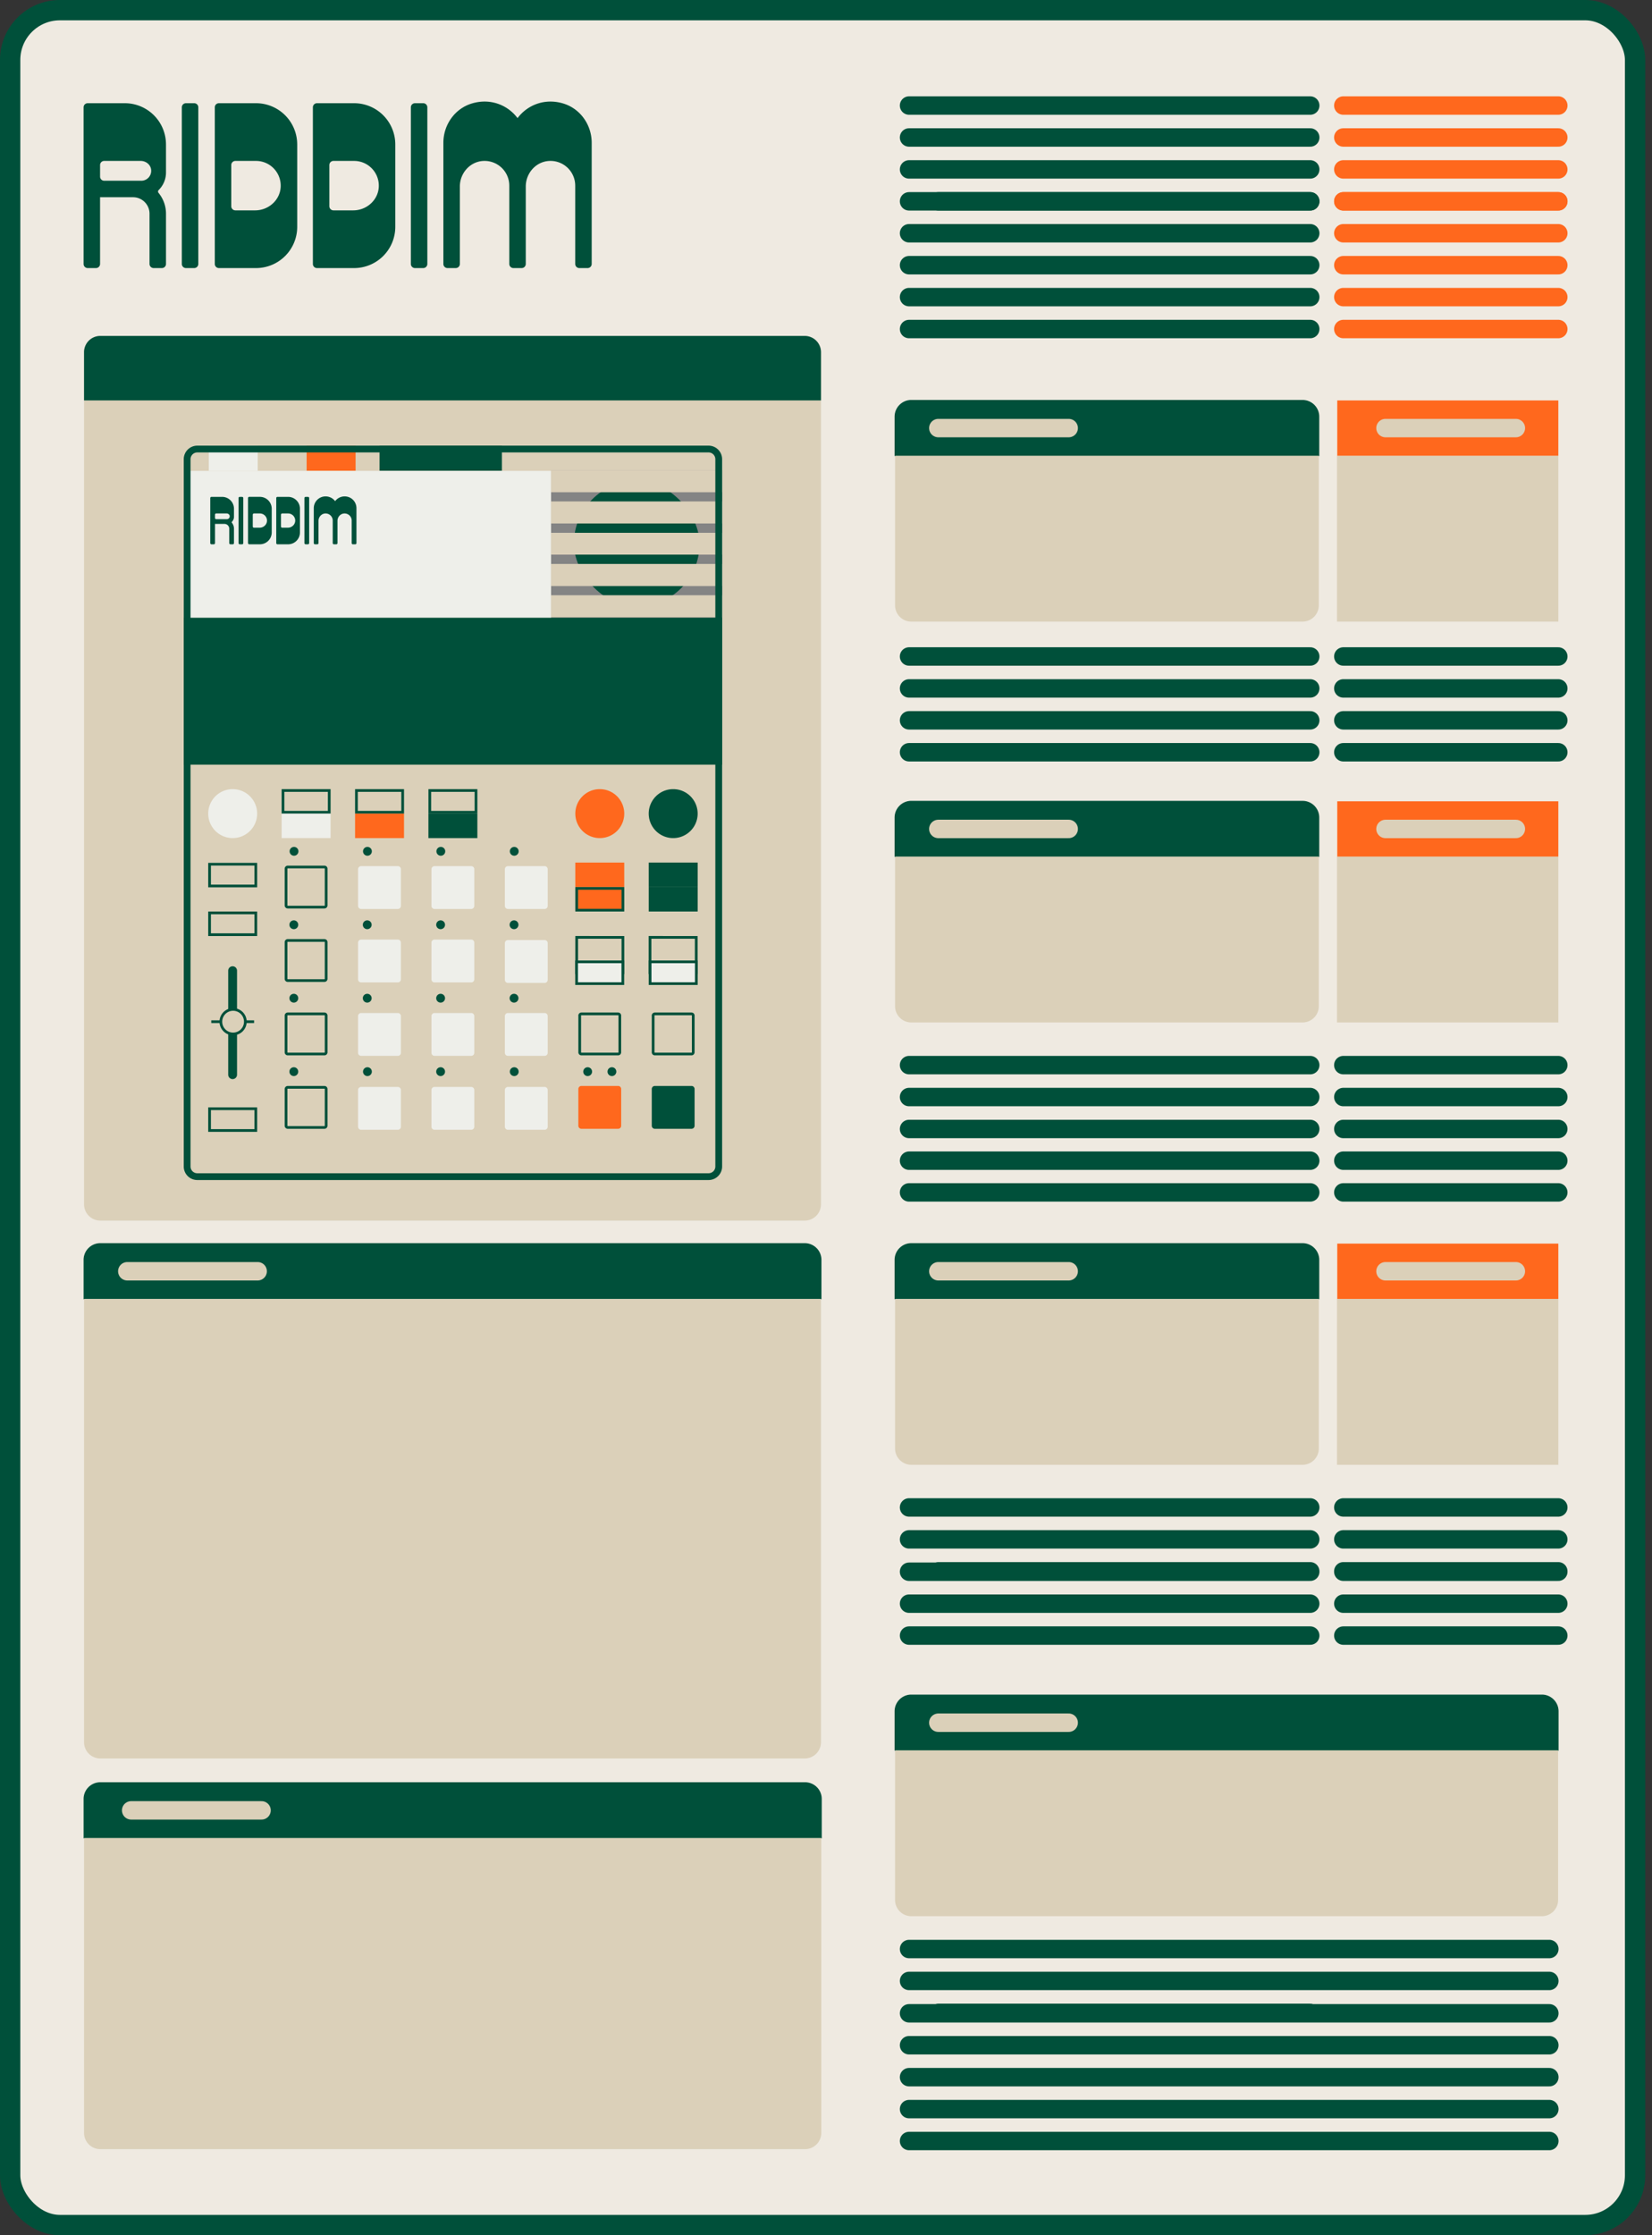 <svg xmlns="http://www.w3.org/2000/svg" width="122" height="165" fill="none"><rect width="100%" height="100%" fill="#333333" stroke="none"/><rect width="120" height="163.508" x=".75" y=".75" fill="#EFEAE1" rx="3.674"/><rect width="120" height="163.508" x=".75" y=".75" stroke="#00503A" stroke-width="1.5" rx="3.674"/><path fill="#DBD0B9" d="M115.084 33.643H98.738v12.245h16.346zM59.43 24.8H7.407a1.2 1.2 0 0 0-1.2 1.199v62.907a1.2 1.2 0 0 0 1.2 1.2H59.43a1.2 1.2 0 0 0 1.2-1.2V26a1.2 1.2 0 0 0-1.2-1.2"/><path fill="#FF681D" d="M115.083 29.561H98.756v4.082h16.327z"/><path fill="#00503A" stroke="#00503A" stroke-linejoin="round" stroke-width=".068" d="M67.3 29.561h28.893a1.2 1.2 0 0 1 1.2 1.2v2.882H66.1V30.76a1.2 1.2 0 0 1 1.2-1.2Z"/><path fill="#42464A" d="M53.325 34.763H40.697v10.843h12.628z"/><path fill="#DBD0B9" stroke="#00503A" stroke-width=".2" d="M18.892 81.85v1.606h-3.415V81.85z"/><path fill="#FF681D" d="M46.1 63.677h-3.614v1.807h3.615z"/><path fill="#00503A" d="M51.523 63.677h-3.615v1.807h3.615z"/><path fill="#DBD0B9" stroke="#00503A" stroke-width=".2" d="M46.001 69.2v2.607h-3.414v-2.608zM18.892 67.392V69h-3.415v-1.607z"/><path stroke="#00503A" stroke-width=".2" d="M24.314 58.356v1.607h-3.415v-1.607zM29.737 58.356v1.607h-3.414v-1.607zM35.153 58.356v1.607H31.74v-1.607z"/><path fill="#00503A" stroke="#00503A" stroke-miterlimit="10" stroke-width=".199" d="M17.405 71.657a.226.226 0 1 0-.452 0v7.68a.226.226 0 0 0 .452 0z"/><path fill="#00503A" d="M37.065 32.899H28.03v1.863h9.036z"/><path fill="#EEEFEA" d="M19.032 32.899h-3.614v1.863h3.614z"/><path fill="#FF681D" d="M26.26 32.899h-3.614v1.863h3.615z"/><path fill="#DBD0B9" d="M46.1 32.899h-3.614v1.863h3.615z"/><path fill="#EEEFEA" stroke="#00503A" stroke-width=".2" d="M45.995 71.006v1.607h-3.414v-1.607z"/><path fill="#00503A" stroke="#00503A" stroke-width=".2" d="M51.423 65.585v1.606h-3.414v-1.606z"/><path fill="#FF681D" stroke="#00503A" stroke-width=".2" d="M46.001 65.585v1.606h-3.414v-1.606z"/><path fill="#DBD0B9" stroke="#00503A" stroke-miterlimit="10" stroke-width=".2" d="M51.417 69.2v2.607h-3.414v-2.608z"/><path fill="#FF681D" d="M45.648 80.168h-2.711a.226.226 0 0 0-.226.226v2.71c0 .125.101.227.226.227h2.71a.226.226 0 0 0 .227-.226v-2.711a.226.226 0 0 0-.226-.226"/><path stroke="#00503A" stroke-width=".2" d="M42.937 74.847h2.71c.07 0 .126.056.126.125v2.71c0 .07-.056.127-.126.127h-2.71a.125.125 0 0 1-.125-.126v-2.711c0-.07.055-.125.125-.125Z"/><path fill="#00503A" d="M51.07 80.168h-2.711a.226.226 0 0 0-.226.226v2.71c0 .125.101.227.226.227h2.71a.226.226 0 0 0 .226-.226v-2.711a.226.226 0 0 0-.226-.226"/><path stroke="#00503A" stroke-width=".2" d="M48.358 74.847h2.711c.07 0 .126.056.126.125v2.71c0 .07-.056.127-.126.127h-2.71a.125.125 0 0 1-.126-.126v-2.711c0-.07.056-.125.125-.125Z"/><path fill="#DBD0B9" stroke="#00503A" stroke-width=".2" d="M18.892 63.799v1.606h-3.415v-1.606z"/><path fill="#EEEFEA" d="M24.413 60.063H20.8v1.807h3.614z"/><path fill="#FF681D" d="M29.837 60.063h-3.614v1.807h3.614z"/><path fill="#00503A" d="M35.253 60.063h-3.614v1.807h3.614z"/><path fill="#DBD0B9" stroke="#00503A" stroke-width=".2" d="M21.249 69.426h2.711c.07 0 .126.055.126.124v2.712c0 .069-.057.126-.126.126h-2.711a.126.126 0 0 1-.125-.127v-2.71c0-.07.056-.125.125-.126ZM21.249 74.847h2.711c.07 0 .126.056.126.125v2.71c0 .07-.057.127-.126.127h-2.711a.125.125 0 0 1-.125-.126v-2.711c0-.07.056-.125.125-.125ZM21.249 80.269h2.711c.07 0 .126.055.126.125v2.71c0 .07-.057.127-.126.127h-2.711a.126.126 0 0 1-.125-.126v-2.711c0-.07.056-.125.125-.125ZM21.249 64.004h2.711c.07 0 .126.055.126.125v2.71c0 .07-.057.127-.126.127h-2.711a.126.126 0 0 1-.125-.126v-2.711c0-.07.056-.125.125-.125Z"/><path fill="#EEEFEA" d="M29.38 69.361h-2.71a.226.226 0 0 0-.227.226v2.711c0 .125.101.226.226.226h2.711a.226.226 0 0 0 .226-.226v-2.71a.226.226 0 0 0-.226-.227M34.8 69.361h-2.71a.226.226 0 0 0-.227.226v2.711c0 .125.101.226.226.226H34.8a.226.226 0 0 0 .226-.226v-2.71a.226.226 0 0 0-.226-.227M40.222 69.398h-2.71a.226.226 0 0 0-.227.226v2.71c0 .125.101.226.226.226h2.71a.226.226 0 0 0 .227-.226v-2.71a.226.226 0 0 0-.226-.226M29.38 74.783h-2.71a.226.226 0 0 0-.227.226v2.71c0 .125.101.227.226.227h2.711a.226.226 0 0 0 .226-.226v-2.711a.226.226 0 0 0-.226-.226M34.8 74.783h-2.71a.226.226 0 0 0-.227.226v2.71c0 .125.101.227.226.227H34.8a.226.226 0 0 0 .226-.226v-2.711a.226.226 0 0 0-.226-.226M40.222 74.783h-2.71a.226.226 0 0 0-.227.226v2.71c0 .125.101.227.226.227h2.71a.226.226 0 0 0 .227-.226v-2.711a.226.226 0 0 0-.226-.226M29.38 80.24h-2.71a.226.226 0 0 0-.227.227v2.71c0 .125.101.226.226.226h2.711a.226.226 0 0 0 .226-.226v-2.71a.226.226 0 0 0-.226-.226M34.8 80.24h-2.71a.226.226 0 0 0-.227.227v2.71c0 .125.101.226.226.226H34.8a.226.226 0 0 0 .226-.226v-2.71a.226.226 0 0 0-.226-.226M40.222 80.24h-2.71a.226.226 0 0 0-.227.227v2.71c0 .125.101.226.226.226h2.71a.226.226 0 0 0 .227-.226v-2.71a.226.226 0 0 0-.226-.226M29.38 63.94h-2.71a.226.226 0 0 0-.227.226v2.71c0 .125.101.226.226.226h2.711a.226.226 0 0 0 .226-.226v-2.71a.226.226 0 0 0-.226-.226M34.8 63.94h-2.71a.226.226 0 0 0-.227.226v2.71c0 .125.101.226.226.226h2.71a.226.226 0 0 0 .227-.226v-2.71a.226.226 0 0 0-.226-.226M40.222 63.94h-2.71a.226.226 0 0 0-.227.226v2.71c0 .125.101.226.226.226h2.71a.226.226 0 0 0 .227-.226v-2.71a.226.226 0 0 0-.226-.226M40.697 34.763H13.57v10.843h27.127z"/><path fill="#00503A" d="M49.715 61.87a1.807 1.807 0 1 0 0-3.614 1.807 1.807 0 0 0 0 3.614"/><path fill="#FF681D" d="M44.294 61.87a1.807 1.807 0 1 0 0-3.614 1.807 1.807 0 0 0 0 3.614"/><path fill="#EEEFEA" d="M17.184 61.87a1.807 1.807 0 1 0 0-3.614 1.807 1.807 0 0 0 0 3.614"/><path fill="#00503A" d="M53.328 45.606H13.57v10.843h39.758z"/><g clip-path="url(#clip0_8437_485)"><path fill="#848484" d="M40.697 34.718h12.648V45.56H40.697z"/><rect width="9.117" height="9.117" x="42.463" y="35.581" fill="#00503A" rx="4.559"/><rect width="9.117" height="9.117" x="42.463" y="35.581" stroke="#00503A" stroke-width=".167" rx="4.559"/><path fill="#DBD0B9" d="M40.697 34.718h12.648v1.608H40.697z"/><path fill="#DBD0B9" d="M40.697 34.718h12.648v1.608H40.697zM40.697 37.027h12.648v1.608H40.697z"/><path fill="#DBD0B9" d="M40.697 37.027h12.648v1.608H40.697zM40.697 39.335h12.648v1.608H40.697z"/><path fill="#DBD0B9" d="M40.697 39.335h12.648v1.608H40.697zM40.697 41.644h12.648v1.608H40.697z"/><path fill="#DBD0B9" d="M40.697 41.644h12.648v1.608H40.697zM40.697 43.953h12.648v1.608H40.697z"/><path fill="#DBD0B9" d="M40.697 43.953h12.648v1.608H40.697z"/></g><path fill="#00503A" stroke="#00503A" stroke-miterlimit="10" stroke-width=".199" d="M21.699 68.494a.226.226 0 1 0 0-.452.226.226 0 0 0 0 .452ZM27.12 68.494a.226.226 0 1 0 0-.452.226.226 0 0 0 0 .452ZM32.54 68.494a.226.226 0 1 0 0-.452.226.226 0 0 0 0 .452ZM37.962 68.494a.226.226 0 1 0 0-.452.226.226 0 0 0 0 .452ZM21.699 73.916a.226.226 0 1 0 0-.452.226.226 0 0 0 0 .452ZM27.12 73.916a.226.226 0 1 0 0-.452.226.226 0 0 0 0 .452ZM32.54 73.916a.226.226 0 1 0 0-.452.226.226 0 0 0 0 .452ZM37.962 73.916a.226.226 0 1 0 0-.452.226.226 0 0 0 0 .452ZM21.699 79.337a.226.226 0 1 0 0-.452.226.226 0 0 0 0 .452ZM27.12 79.337a.226.226 0 1 0 0-.451.226.226 0 0 0 0 .451ZM32.54 79.337a.226.226 0 1 0 0-.452.226.226 0 0 0 0 .452ZM43.384 79.337a.226.226 0 1 0 0-.451.226.226 0 0 0 0 .451ZM37.962 79.337a.226.226 0 1 0 0-.451.226.226 0 0 0 0 .451ZM45.19 79.337a.226.226 0 1 0 0-.452.226.226 0 0 0 0 .452ZM21.699 63.072a.226.226 0 1 0 0-.451.226.226 0 0 0 0 .451ZM27.12 63.072a.226.226 0 1 0 0-.451.226.226 0 0 0 0 .451ZM32.54 63.072a.226.226 0 1 0 0-.451.226.226 0 0 0 0 .451ZM37.962 63.072a.226.226 0 1 0 0-.451.226.226 0 0 0 0 .451Z"/><path fill="#00503A" d="M17.879 40.181h-.175a.09.09 0 0 1-.088-.087v-3.327c0-.048.04-.087.088-.087h.175c.048 0 .087.039.087.087v3.326c0 .049-.039.088-.087.088m4.953-.087v-3.327a.087.087 0 0 0-.087-.087h-.175a.087.087 0 0 0-.088.087v3.326c0 .049.04.088.088.088h.175c.048 0 .087-.04.087-.087m-2.765-2.54v1.752a.875.875 0 0 1-.875.875h-.788a.09.09 0 0 1-.087-.087v-3.327c0-.048.039-.088.087-.088h.788c.483 0 .875.392.875.876m-.351.911a.525.525 0 0 0-.524-.56h-.438a.09.09 0 0 0-.087.088v.875c0 .048.039.087.087.087h.42c.28 0 .524-.21.542-.49m2.435-.91v1.75a.875.875 0 0 1-.875.876h-.788a.09.09 0 0 1-.087-.087v-3.327c0-.048.039-.088.087-.088h.788c.484 0 .875.392.875.876m-.35.91a.525.525 0 0 0-.525-.56h-.438a.09.09 0 0 0-.087.088v.875c0 .048.04.087.087.087h.42c.28 0 .524-.21.542-.49m-4.521-.91v.596c0 .146-.06.277-.155.372a.045.045 0 0 0-.004.061c.1.12.159.275.159.443v1.066c0 .049-.04.088-.088.088h-.175a.09.09 0 0 1-.087-.087v-1.068a.35.35 0 0 0-.35-.35h-.7v1.417c0 .049-.04.088-.088.088h-.175a.09.09 0 0 1-.088-.087v-3.327c0-.048.04-.088.088-.088h.788c.483 0 .875.392.875.876m-.318.523c-.018-.103-.115-.173-.22-.173h-.775a.087.087 0 0 0-.088.088v.246c0 .048.04.087.088.087h.788a.21.21 0 0 0 .207-.248m8.754-1.394a.88.88 0 0 0-.967.312.88.88 0 0 0-.967-.312.87.87 0 0 0-.609.836v2.573c0 .049.04.088.088.088h.175c.048 0 .087-.04.087-.087v-1.646c0-.28.211-.524.49-.542.306-.02.56.223.56.524v1.663c0 .049.04.088.088.088h.175c.049 0 .088-.04.088-.087v-1.646c0-.28.211-.524.49-.542.306-.02.56.223.56.524v1.663c0 .049.04.088.088.088h.175c.048 0 .088-.04.088-.087V37.52a.87.87 0 0 0-.61-.836"/><path stroke="#00503A" stroke-miterlimit="10" stroke-width=".199" d="M15.602 75.424h3.162"/><path fill="#DBD0B9" stroke="#00503A" stroke-miterlimit="10" stroke-width=".199" d="M17.185 76.327a.904.904 0 1 0 0-1.807.904.904 0 0 0 0 1.807Z"/><path fill="#EEEFEA" stroke="#00503A" stroke-width=".2" d="M51.423 71.006v1.607h-3.414v-1.607z"/><path stroke="#00503A" stroke-width=".501" d="M14.571 33.149h37.756c.415 0 .75.336.751.75v52.214c0 .415-.336.75-.75.75H14.57a.75.75 0 0 1-.75-.75V33.9c0-.415.336-.75.75-.751Z"/><path stroke="#DBD0B9" stroke-linecap="round" stroke-miterlimit="10" stroke-width="1.361" d="M78.923 31.602h-9.628M111.946 31.602h-9.628"/><path stroke="#00503A" stroke-linecap="round" stroke-miterlimit="10" stroke-width="1.361" d="M96.761 48.463H67.133M115.08 48.463H99.203M96.761 50.82H67.133M115.08 50.82H99.203M96.761 53.177H67.133M115.08 53.177H99.203M96.761 55.533H67.133M115.08 55.533H99.203"/><path fill="#DBD0B9" d="M66.1 33.643h31.293v11.045a1.2 1.2 0 0 1-1.2 1.2H67.3a1.2 1.2 0 0 1-1.2-1.2z"/><path fill="#00503A" d="M7.407 24.8H59.43a1.2 1.2 0 0 1 1.2 1.199v3.562H6.207v-3.562a1.2 1.2 0 0 1 1.2-1.2"/><path fill="#DBD0B9" d="M115.084 63.235H98.738V75.48h16.346z"/><path fill="#FF681D" d="M115.083 59.154H98.756v4.081h16.327z"/><path fill="#00503A" stroke="#00503A" stroke-linejoin="round" stroke-width=".068" d="M67.3 59.154h28.893a1.2 1.2 0 0 1 1.2 1.2v2.881H66.1v-2.882a1.2 1.2 0 0 1 1.2-1.2Z"/><path stroke="#DBD0B9" stroke-linecap="round" stroke-miterlimit="10" stroke-width="1.361" d="M78.923 61.194h-9.628M111.946 61.194h-9.628"/><path fill="#DBD0B9" d="M66.1 63.235h31.293V74.28a1.2 1.2 0 0 1-1.2 1.2H67.3a1.2 1.2 0 0 1-1.2-1.2z"/><path stroke="#00503A" stroke-linecap="round" stroke-miterlimit="10" stroke-width="1.361" d="M96.761 78.63H67.133M115.08 78.63H99.203M96.761 80.986H67.133M115.08 80.986H99.203M96.761 83.343H67.133M115.08 83.343H99.203M96.761 85.684H67.133M115.08 85.684H99.203M96.761 88.026H67.133M115.08 88.026H99.203M96.761 7.792H67.133"/><path stroke="#FF681D" stroke-linecap="round" stroke-miterlimit="10" stroke-width="1.361" d="M115.08 7.792H99.203"/><path stroke="#00503A" stroke-linecap="round" stroke-miterlimit="10" stroke-width="1.361" d="M96.761 10.149H67.133"/><path stroke="#FF681D" stroke-linecap="round" stroke-miterlimit="10" stroke-width="1.361" d="M115.08 10.149H99.203"/><path stroke="#00503A" stroke-linecap="round" stroke-miterlimit="10" stroke-width="1.361" d="M96.761 12.506H67.133"/><path stroke="#FF681D" stroke-linecap="round" stroke-miterlimit="10" stroke-width="1.361" d="M115.08 12.506H99.203"/><path stroke="#00503A" stroke-linecap="round" stroke-miterlimit="10" stroke-width="1.361" d="M96.76 14.863H69.296"/><path stroke="#FF681D" stroke-linecap="round" stroke-miterlimit="10" stroke-width="1.361" d="M115.08 14.863H99.203"/><path stroke="#00503A" stroke-linecap="round" stroke-miterlimit="10" stroke-width="1.361" d="M96.761 14.863H67.133"/><path stroke="#FF681D" stroke-linecap="round" stroke-miterlimit="10" stroke-width="1.361" d="M115.08 14.863H99.203"/><path stroke="#00503A" stroke-linecap="round" stroke-miterlimit="10" stroke-width="1.361" d="M96.761 17.22H67.133"/><path stroke="#FF681D" stroke-linecap="round" stroke-miterlimit="10" stroke-width="1.361" d="M115.08 17.22H99.203"/><path stroke="#00503A" stroke-linecap="round" stroke-miterlimit="10" stroke-width="1.361" d="M96.761 19.577H67.133"/><path stroke="#FF681D" stroke-linecap="round" stroke-miterlimit="10" stroke-width="1.361" d="M115.08 19.577H99.203"/><path stroke="#00503A" stroke-linecap="round" stroke-miterlimit="10" stroke-width="1.361" d="M96.761 21.933H67.133"/><path stroke="#FF681D" stroke-linecap="round" stroke-miterlimit="10" stroke-width="1.361" d="M115.08 21.933H99.203"/><path stroke="#00503A" stroke-linecap="round" stroke-miterlimit="10" stroke-width="1.361" d="M96.761 24.29H67.133"/><path stroke="#FF681D" stroke-linecap="round" stroke-miterlimit="10" stroke-width="1.361" d="M115.08 24.29H99.203"/><path fill="#DBD0B9" d="M115.084 95.889H98.738v12.245h16.346z"/><path fill="#FF681D" d="M115.083 91.807H98.756v4.082h16.327z"/><path fill="#00503A" stroke="#00503A" stroke-linejoin="round" stroke-width=".068" d="M67.3 91.807h28.893a1.2 1.2 0 0 1 1.2 1.2v2.882H66.1v-2.882a1.2 1.2 0 0 1 1.2-1.2Z"/><path stroke="#DBD0B9" stroke-linecap="round" stroke-miterlimit="10" stroke-width="1.361" d="M78.923 93.848h-9.628M111.946 93.848h-9.628"/><path fill="#DBD0B9" d="M66.1 95.889h31.293v11.045a1.2 1.2 0 0 1-1.2 1.2H67.3a1.2 1.2 0 0 1-1.2-1.2z"/><path stroke="#00503A" stroke-linecap="round" stroke-miterlimit="10" stroke-width="1.361" d="M115.08 111.283H99.203M115.08 113.64H99.203M96.76 115.997H69.296M115.08 115.997H99.203M115.08 116.029H99.203M115.08 118.386H99.203M96.761 111.283H67.133M96.761 113.64H67.133M96.761 116.029H67.133M96.761 118.386H67.133M96.761 120.743H67.133M115.08 120.743H99.203M114.418 143.881H67.133M114.418 146.238H67.133M96.76 148.594H69.296M114.418 148.627H67.133M114.418 150.984H67.133M114.418 153.341H67.133M114.418 155.698H67.133M114.418 158.054H67.133"/><path fill="#00503A" stroke="#00503A" stroke-linejoin="round" stroke-width=".068" d="M67.3 125.133h46.566a1.2 1.2 0 0 1 1.2 1.2v2.882H66.1v-2.882a1.2 1.2 0 0 1 1.2-1.2Z"/><path stroke="#DBD0B9" stroke-linecap="round" stroke-miterlimit="10" stroke-width="1.361" d="M78.923 127.174h-9.628"/><path fill="#DBD0B9" d="M66.1 129.214h48.966v11.046a1.2 1.2 0 0 1-1.2 1.199H67.3a1.2 1.2 0 0 1-1.2-1.199z"/><path fill="#00503A" stroke="#00503A" stroke-linejoin="round" stroke-width=".068" d="M7.407 91.807H59.43a1.2 1.2 0 0 1 1.2 1.2v2.882H6.207v-2.882a1.2 1.2 0 0 1 1.2-1.2Z"/><path stroke="#DBD0B9" stroke-linecap="round" stroke-miterlimit="10" stroke-width="1.361" d="M19.028 93.848H9.4"/><path fill="#DBD0B9" d="M6.207 95.889H60.63v32.725a1.2 1.2 0 0 1-1.2 1.2H7.407a1.2 1.2 0 0 1-1.2-1.2z"/><path fill="#00503A" stroke="#00503A" stroke-linejoin="round" stroke-width=".068" d="M7.407 131.604h52.046a1.2 1.2 0 0 1 1.2 1.199v2.882H6.207v-2.882a1.2 1.2 0 0 1 1.2-1.199Z"/><path fill="#DBD0B9" d="M6.207 135.685h54.446v21.769a1.2 1.2 0 0 1-1.2 1.2H7.407a1.2 1.2 0 0 1-1.2-1.2z"/><path stroke="#DBD0B9" stroke-linecap="round" stroke-miterlimit="10" stroke-width="1.361" d="M19.315 133.645H9.687"/><path fill="#00503A" d="M14.34 19.79h-.608a.304.304 0 0 1-.304-.305V7.923c0-.168.136-.304.304-.304h.609c.168 0 .304.136.304.304v11.562a.304.304 0 0 1-.304.305m17.218-.305V7.923a.304.304 0 0 0-.304-.304h-.609a.304.304 0 0 0-.304.304v11.562c0 .169.136.305.304.305h.609a.304.304 0 0 0 .304-.305m-9.61-8.823v6.085a3.043 3.043 0 0 1-3.043 3.043h-2.739a.304.304 0 0 1-.304-.305V7.923c0-.168.136-.304.304-.304h2.739a3.043 3.043 0 0 1 3.042 3.043m-1.222 3.164a1.826 1.826 0 0 0-1.821-1.947h-1.522a.304.304 0 0 0-.304.304v3.043c0 .168.136.304.304.304h1.46c.971 0 1.82-.734 1.883-1.704m8.466-3.164v6.085a3.043 3.043 0 0 1-3.043 3.043h-2.738a.304.304 0 0 1-.305-.305V7.923c0-.168.137-.304.305-.304h2.738a3.043 3.043 0 0 1 3.043 3.043m-1.221 3.164a1.826 1.826 0 0 0-1.822-1.947h-1.521a.304.304 0 0 0-.305.304v3.043c0 .168.137.304.305.304h1.459c.972 0 1.82-.734 1.884-1.704m-15.712-3.164v2.072c0 .506-.207.964-.54 1.294a.155.155 0 0 0-.012.21c.344.42.552.955.552 1.54v3.707a.304.304 0 0 1-.304.305h-.609a.304.304 0 0 1-.304-.305v-3.709c0-.671-.545-1.216-1.216-1.216H7.39v4.925a.304.304 0 0 1-.304.305h-.609a.304.304 0 0 1-.304-.305V7.923c0-.168.136-.304.304-.304h2.739a3.043 3.043 0 0 1 3.042 3.043m-1.105 1.818c-.062-.357-.4-.601-.762-.601H7.695a.304.304 0 0 0-.304.304v.856c0 .168.136.304.304.304h2.739c.447 0 .8-.401.72-.863M41.58 7.635c-1.362-.404-2.638.12-3.36 1.085-.722-.964-1.999-1.49-3.36-1.085-1.271.376-2.117 1.58-2.117 2.905v8.946c0 .168.136.304.304.304h.609a.304.304 0 0 0 .304-.305v-5.718c0-.972.734-1.821 1.704-1.884a1.826 1.826 0 0 1 1.947 1.821v5.781c0 .169.137.305.305.305h.608a.304.304 0 0 0 .304-.305v-5.718c0-.972.734-1.821 1.704-1.884a1.826 1.826 0 0 1 1.948 1.821v5.781c0 .169.136.305.304.305h.608a.304.304 0 0 0 .305-.305V10.54c0-1.325-.846-2.529-2.117-2.905"/><defs><clipPath id="clip0_8437_485"><path fill="#fff" d="M40.697 34.718h12.648V45.56H40.697z"/></clipPath></defs></svg>